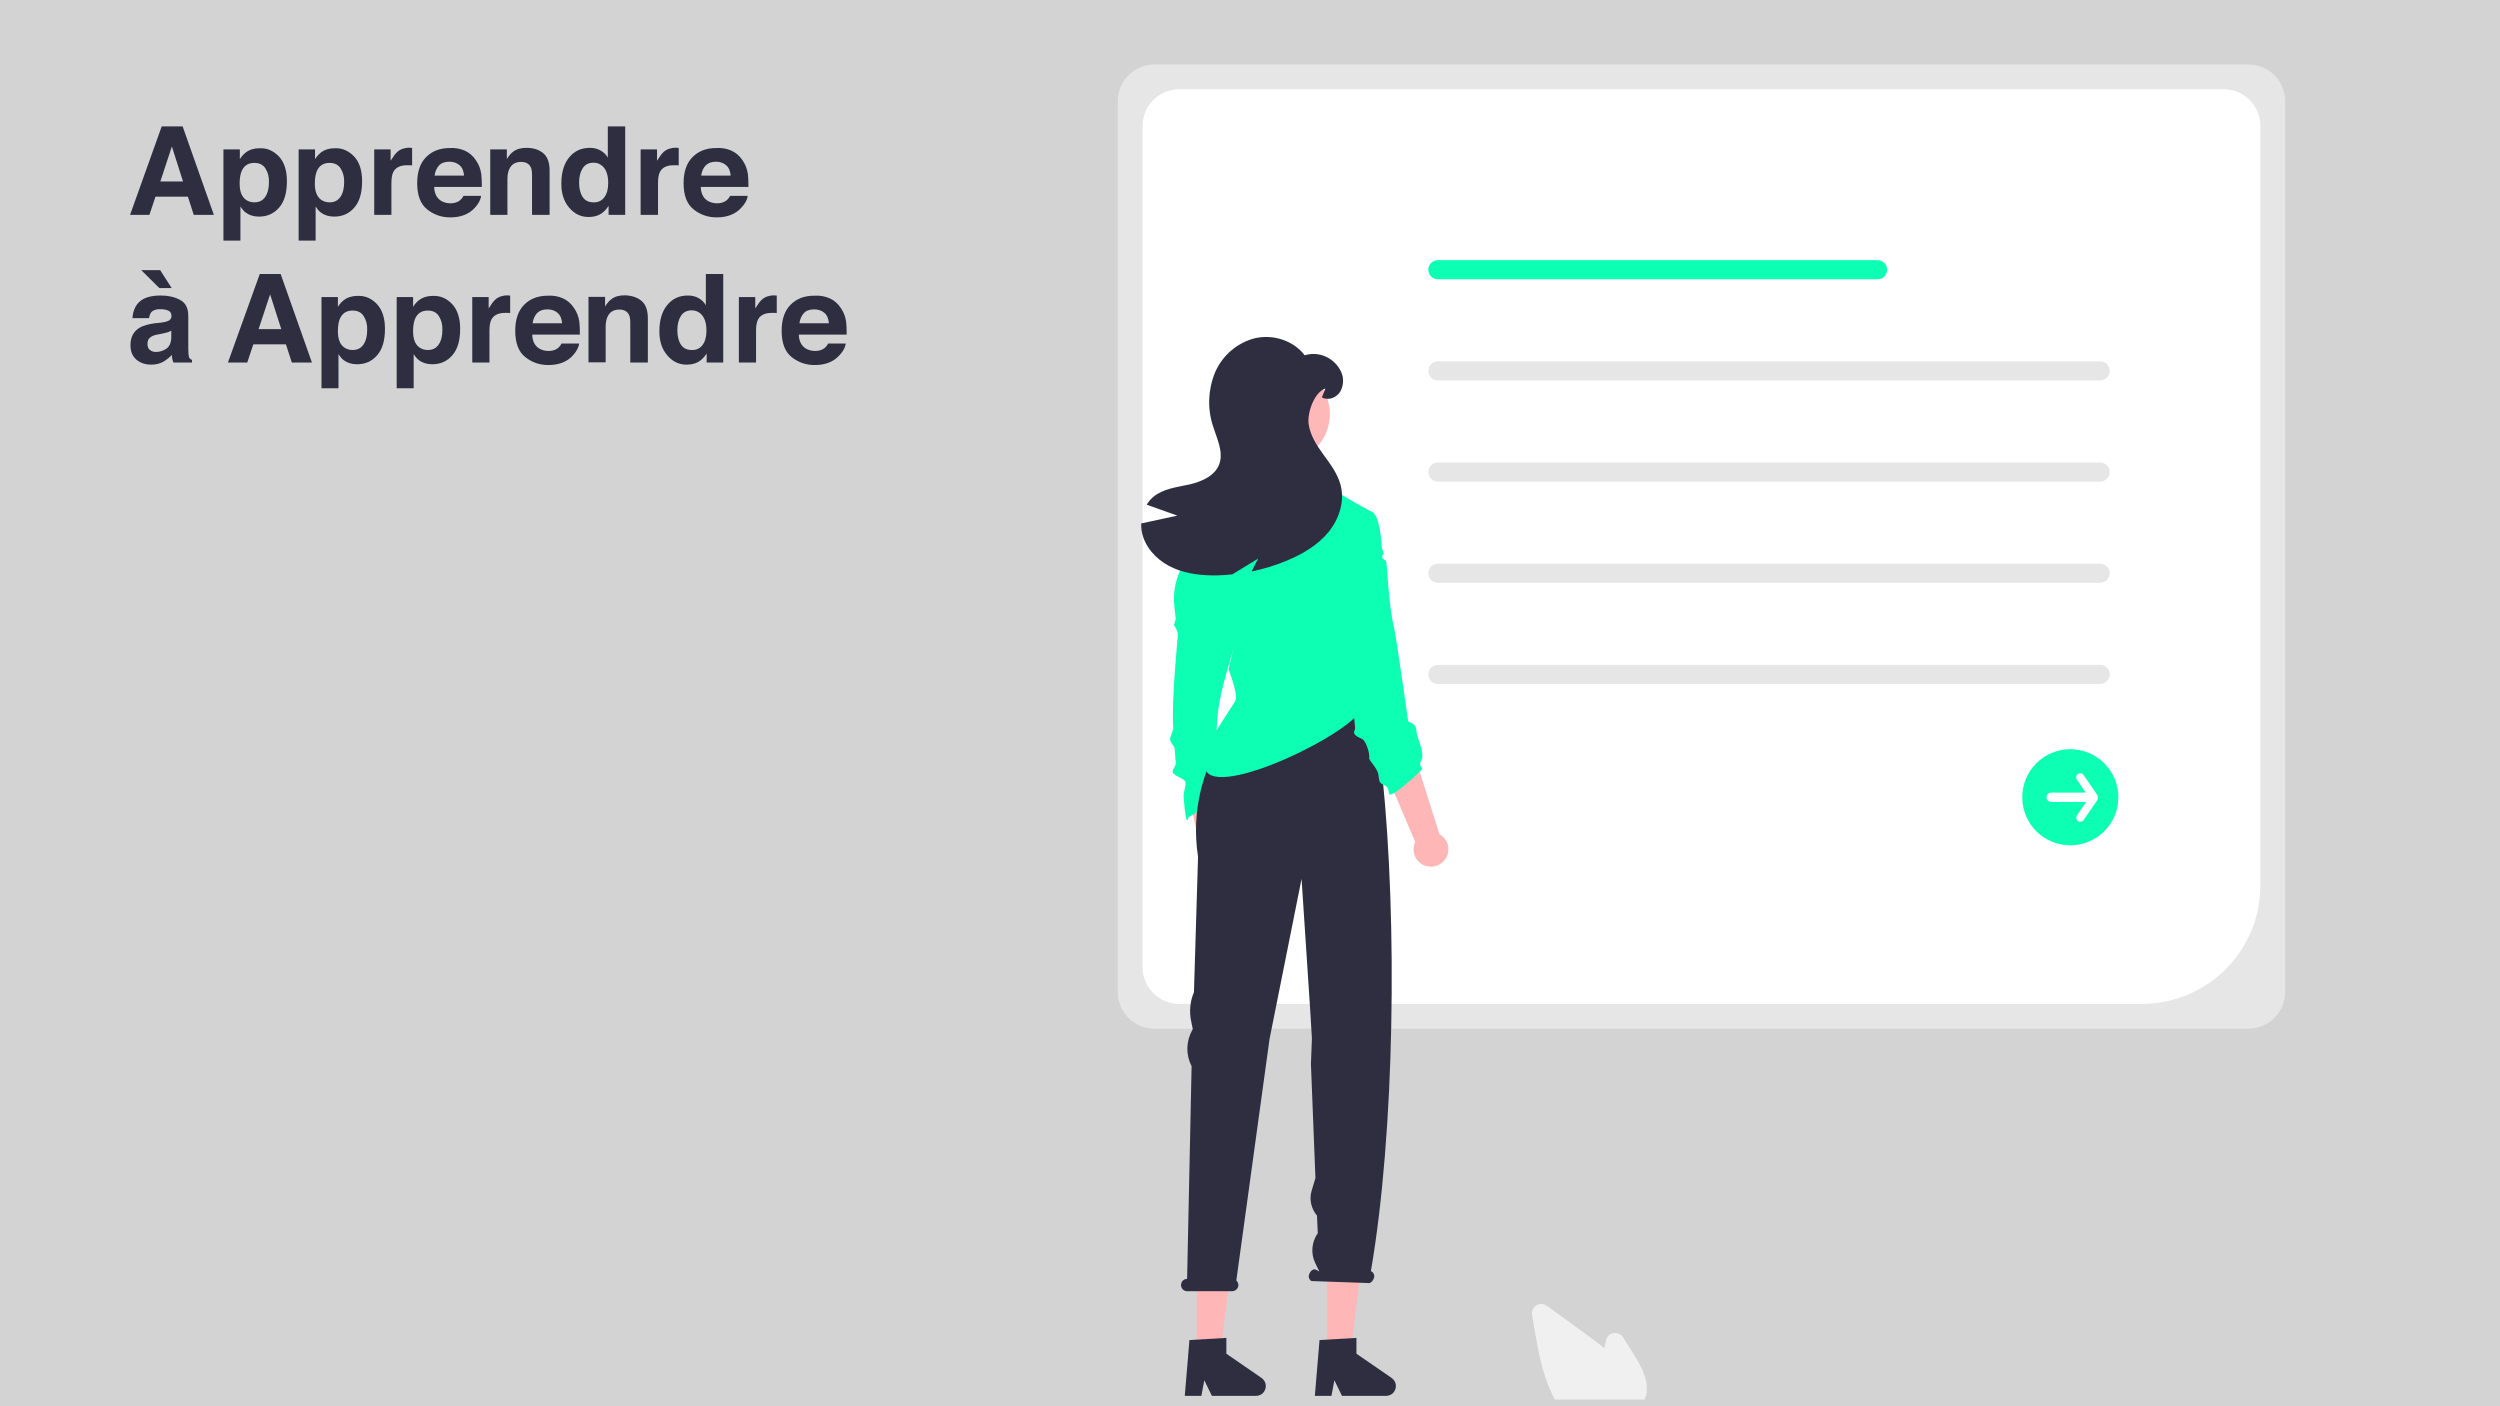 <?xml version="1.0" encoding="UTF-8"?>
<!-- Generator: Adobe Illustrator 27.3.1, SVG Export Plug-In . SVG Version: 6.00 Build 0)  -->
<svg xmlns="http://www.w3.org/2000/svg" xmlns:xlink="http://www.w3.org/1999/xlink" version="1.1" id="Calque_1" x="0px" y="0px" viewBox="0 0 1280 720" style="enable-background:new 0 0 1280 720;" xml:space="preserve">
<style type="text/css">
	.st0{fill:#D3D3D3;}
	.st1{fill:#2F2E41;}
	.st2{fill:#E6E6E6;}
	.st3{fill:#FFFFFF;}
	.st4{fill:#0DFFB3;}
	.st5{fill:#FFB6B6;}
	.st6{fill:#FFB8B8;}
	.st7{fill:#F0F0F0;}
</style>
<rect class="st0" width="1280" height="720"></rect>
<g>
	<path class="st1" d="M82.8,64.7h10.7l16,45.3H99.2l-3-9.3H79.6l-3.1,9.3h-9.9L82.8,64.7z M82.1,92.9h11.6L88,75L82.1,92.9z"></path>
	<path class="st1" d="M142.8,80.1c2.7,2.9,4.1,7.1,4.1,12.7c0,5.9-1.3,10.4-4,13.5s-6.1,4.6-10.3,4.6c-2.7,0-4.9-0.7-6.7-2   c-1-0.7-1.9-1.8-2.8-3.2v17.5h-8.7V76.5h8.4v5c0.9-1.5,2-2.6,3-3.4c2-1.5,4.3-2.2,7-2.2C136.7,75.7,140,77.2,142.8,80.1z M136,86.4   c-1.2-2-3.1-3-5.8-3c-3.2,0-5.4,1.5-6.6,4.5c-0.6,1.6-0.9,3.6-0.9,6.1c0,3.9,1,6.6,3.1,8.2c1.2,0.9,2.7,1.4,4.4,1.4   c2.5,0,4.3-0.9,5.6-2.8c1.3-1.9,1.9-4.4,1.9-7.5C137.8,90.6,137.2,88.4,136,86.4z"></path>
	<path class="st1" d="M181.3,80.1c2.7,2.9,4.1,7.1,4.1,12.7c0,5.9-1.3,10.4-4,13.5s-6.1,4.6-10.3,4.6c-2.7,0-4.9-0.7-6.7-2   c-1-0.7-1.9-1.8-2.8-3.2v17.5h-8.7V76.5h8.4v5c0.9-1.5,2-2.6,3-3.4c2-1.5,4.3-2.2,7-2.2C175.2,75.7,178.5,77.2,181.3,80.1z    M174.5,86.4c-1.2-2-3.1-3-5.8-3c-3.2,0-5.4,1.5-6.6,4.5c-0.6,1.6-0.9,3.6-0.9,6.1c0,3.9,1,6.6,3.1,8.2c1.2,0.9,2.7,1.4,4.4,1.4   c2.5,0,4.3-0.9,5.6-2.8c1.3-1.9,1.9-4.4,1.9-7.5C176.3,90.6,175.7,88.4,174.5,86.4z"></path>
	<path class="st1" d="M210.2,75.7c0.1,0,0.4,0,0.8,0v9c-0.6-0.1-1-0.1-1.5-0.1s-0.8,0-1,0c-3.5,0-5.9,1.1-7.1,3.4   c-0.7,1.3-1,3.3-1,6v16h-8.8V76.5h8.4v5.8c1.4-2.2,2.5-3.8,3.5-4.6c1.6-1.4,3.8-2.1,6.4-2.1C209.9,75.7,210.1,75.7,210.2,75.7z"></path>
	<path class="st1" d="M237.9,77.1c2.3,1,4.3,2.7,5.8,5c1.4,2,2.3,4.3,2.7,6.9c0.2,1.5,0.3,3.8,0.3,6.7h-24.4   c0.1,3.4,1.3,5.7,3.5,7.1c1.3,0.8,3,1.3,4.8,1.3c2,0,3.6-0.5,4.9-1.5c0.7-0.6,1.3-1.3,1.8-2.3h9c-0.2,2-1.3,4-3.2,6.1   c-3,3.3-7.2,4.9-12.6,4.9c-4.5,0-8.4-1.4-11.8-4.1s-5.1-7.2-5.1-13.4c0-5.8,1.5-10.3,4.6-13.4c3.1-3.1,7.1-4.6,12-4.6   C232.9,75.6,235.6,76.1,237.9,77.1z M224.8,84.7c-1.2,1.3-2,3-2.3,5.2h15.1c-0.2-2.3-0.9-4.1-2.3-5.3c-1.4-1.2-3.1-1.8-5.2-1.8   C227.8,82.8,226,83.4,224.8,84.7z"></path>
	<path class="st1" d="M278.1,78.4c2.2,1.8,3.3,4.8,3.3,9V110h-9V89.6c0-1.8-0.2-3.1-0.7-4.1c-0.9-1.7-2.5-2.6-4.9-2.6   c-3,0-5,1.3-6.1,3.8c-0.6,1.3-0.9,3-0.9,5.1V110h-8.8V76.5h8.5v4.9c1.1-1.7,2.2-3,3.2-3.7c1.8-1.4,4.1-2,6.8-2   C273.1,75.7,275.9,76.6,278.1,78.4z"></path>
	<path class="st1" d="M307.4,77c1.6,0.9,2.9,2.1,3.8,3.7v-16h8.9V110h-8.5v-4.6c-1.3,2-2.7,3.4-4.3,4.3s-3.6,1.4-6,1.4   c-3.9,0-7.2-1.6-9.9-4.8c-2.7-3.2-4-7.2-4-12.2c0-5.7,1.3-10.2,4-13.5s6.2-4.9,10.6-4.9C304,75.7,305.8,76.1,307.4,77z    M309.5,100.9c1.3-1.8,1.9-4.2,1.9-7.2c0-4.1-1-7-3.1-8.8c-1.3-1.1-2.7-1.6-4.4-1.6c-2.6,0-4.4,1-5.6,2.9c-1.2,1.9-1.8,4.3-1.8,7.2   c0,3.1,0.6,5.6,1.8,7.4c1.2,1.9,3.1,2.8,5.6,2.8C306.3,103.7,308.2,102.7,309.5,100.9z"></path>
	<path class="st1" d="M346.7,75.7c0.1,0,0.4,0,0.8,0v9c-0.6-0.1-1-0.1-1.5-0.1c-0.4,0-0.8,0-1,0c-3.5,0-5.9,1.1-7.1,3.4   c-0.7,1.3-1,3.3-1,6v16H328V76.5h8.4v5.8c1.4-2.2,2.5-3.8,3.5-4.6c1.6-1.4,3.8-2.1,6.4-2.1C346.4,75.7,346.6,75.7,346.7,75.7z"></path>
	<path class="st1" d="M374.4,77.1c2.3,1,4.3,2.7,5.8,5c1.4,2,2.3,4.3,2.7,6.9c0.2,1.5,0.3,3.8,0.3,6.7h-24.4   c0.1,3.4,1.3,5.7,3.5,7.1c1.3,0.8,3,1.3,4.8,1.3c2,0,3.6-0.5,4.9-1.5c0.7-0.6,1.3-1.3,1.8-2.3h9c-0.2,2-1.3,4-3.3,6.1   c-3,3.3-7.2,4.9-12.6,4.9c-4.5,0-8.4-1.4-11.8-4.1s-5.1-7.2-5.1-13.4c0-5.8,1.5-10.3,4.6-13.4c3.1-3.1,7.1-4.6,12-4.6   C369.5,75.6,372.1,76.1,374.4,77.1z M361.3,84.7c-1.2,1.3-2,3-2.3,5.2h15.1c-0.2-2.3-0.9-4.1-2.3-5.3c-1.4-1.2-3.1-1.8-5.2-1.8   C364.3,82.8,362.6,83.4,361.3,84.7z"></path>
	<path class="st1" d="M82.4,165.2c1.6-0.2,2.8-0.5,3.5-0.8c1.3-0.5,1.9-1.4,1.9-2.5c0-1.4-0.5-2.3-1.5-2.8c-1-0.5-2.4-0.8-4.3-0.8   c-2.1,0-3.6,0.5-4.5,1.5c-0.6,0.8-1,1.8-1.2,3.1h-8.5c0.2-2.9,1-5.3,2.5-7.2c2.3-3,6.3-4.4,12-4.4c3.7,0,7,0.7,9.8,2.2   c2.9,1.5,4.3,4.2,4.3,8.2v15.4c0,1.1,0,2.4,0.1,3.9c0.1,1.1,0.2,1.9,0.5,2.3c0.3,0.4,0.7,0.7,1.3,1v1.3h-9.5   c-0.3-0.7-0.5-1.3-0.6-1.9c-0.1-0.6-0.2-1.3-0.2-2c-1.2,1.3-2.6,2.4-4.2,3.4c-1.9,1.1-4,1.6-6.4,1.6c-3.1,0-5.6-0.9-7.6-2.6   c-2-1.7-3-4.2-3-7.4c0-4.1,1.6-7.1,4.8-9c1.8-1,4.3-1.7,7.7-2.2L82.4,165.2z M87.9,147.5h-6.3l-9.3-9.2H82L87.9,147.5z M87.7,169.3   c-0.6,0.3-1.1,0.6-1.7,0.8c-0.6,0.2-1.4,0.4-2.4,0.6l-2,0.4c-1.9,0.3-3.2,0.7-4,1.2c-1.4,0.8-2.1,2-2.1,3.7c0,1.5,0.4,2.6,1.3,3.2   c0.8,0.7,1.9,1,3.1,1c1.9,0,3.7-0.6,5.3-1.7c1.6-1.1,2.5-3.1,2.5-6.1V169.3z"></path>
	<path class="st1" d="M133,140.3h10.7l16,45.3h-10.3l-3-9.3h-16.7l-3.1,9.3h-9.9L133,140.3z M132.4,168.5H144l-5.7-17.8L132.4,168.5   z"></path>
	<path class="st1" d="M193,155.7c2.7,2.9,4.1,7.1,4.1,12.7c0,5.9-1.3,10.4-4,13.5s-6.1,4.6-10.3,4.6c-2.7,0-4.9-0.7-6.7-2   c-1-0.7-1.9-1.8-2.8-3.2v17.5h-8.7v-46.7h8.4v5c0.9-1.5,2-2.6,3-3.4c2-1.5,4.3-2.2,7-2.2C186.9,151.3,190.3,152.8,193,155.7z    M186.3,162c-1.2-2-3.1-3-5.8-3c-3.2,0-5.4,1.5-6.6,4.5c-0.6,1.6-0.9,3.6-0.9,6.1c0,3.9,1,6.6,3.1,8.2c1.2,0.9,2.7,1.4,4.4,1.4   c2.5,0,4.3-0.9,5.6-2.8c1.3-1.9,1.9-4.4,1.9-7.5C188.1,166.2,187.5,164,186.3,162z"></path>
	<path class="st1" d="M231.5,155.7c2.7,2.9,4.1,7.1,4.1,12.7c0,5.9-1.3,10.4-4,13.5s-6.1,4.6-10.3,4.6c-2.7,0-4.9-0.7-6.7-2   c-1-0.7-1.9-1.8-2.8-3.2v17.5h-8.7v-46.7h8.4v5c0.9-1.5,2-2.6,3-3.4c2-1.5,4.3-2.2,7-2.2C225.4,151.3,228.8,152.8,231.5,155.7z    M224.8,162c-1.2-2-3.1-3-5.8-3c-3.2,0-5.4,1.5-6.6,4.5c-0.6,1.6-0.9,3.6-0.9,6.1c0,3.9,1,6.6,3.1,8.2c1.2,0.9,2.7,1.4,4.4,1.4   c2.5,0,4.3-0.9,5.6-2.8c1.3-1.9,1.9-4.4,1.9-7.5C226.6,166.2,226,164,224.8,162z"></path>
	<path class="st1" d="M260.4,151.3c0.1,0,0.4,0,0.8,0v9c-0.6-0.1-1-0.1-1.5-0.1s-0.8,0-1,0c-3.5,0-5.9,1.1-7.1,3.4   c-0.7,1.3-1,3.3-1,6v16h-8.8v-33.5h8.4v5.8c1.4-2.2,2.5-3.8,3.5-4.6c1.6-1.4,3.8-2.1,6.4-2.1C260.2,151.3,260.3,151.3,260.4,151.3z   "></path>
	<path class="st1" d="M288.1,152.7c2.3,1,4.3,2.7,5.8,5c1.4,2,2.3,4.3,2.7,6.9c0.2,1.5,0.3,3.8,0.3,6.7h-24.4   c0.1,3.4,1.3,5.7,3.5,7.1c1.3,0.8,3,1.3,4.8,1.3c2,0,3.6-0.5,4.9-1.5c0.7-0.6,1.3-1.3,1.8-2.3h9c-0.2,2-1.3,4-3.2,6.1   c-3,3.3-7.2,4.9-12.6,4.9c-4.5,0-8.4-1.4-11.8-4.1s-5.1-7.2-5.1-13.4c0-5.8,1.5-10.3,4.6-13.4c3.1-3.1,7.1-4.6,12-4.6   C283.2,151.2,285.8,151.7,288.1,152.7z M275,160.3c-1.2,1.3-2,3-2.3,5.2h15.1c-0.2-2.3-0.9-4.1-2.3-5.3c-1.4-1.2-3.1-1.8-5.2-1.8   C278,158.4,276.3,159,275,160.3z"></path>
	<path class="st1" d="M328.4,154c2.2,1.8,3.3,4.8,3.3,9v22.6h-9v-20.4c0-1.8-0.2-3.1-0.7-4.1c-0.9-1.7-2.5-2.6-4.9-2.6   c-3,0-5,1.3-6.1,3.8c-0.6,1.3-0.9,3-0.9,5.1v18.1h-8.8v-33.5h8.5v4.9c1.1-1.7,2.2-3,3.2-3.7c1.8-1.4,4.1-2,6.8-2   C323.4,151.3,326.2,152.2,328.4,154z"></path>
	<path class="st1" d="M357.6,152.6c1.6,0.9,2.9,2.1,3.8,3.7v-16h8.9v45.3h-8.5V181c-1.3,2-2.7,3.4-4.3,4.3s-3.6,1.4-6,1.4   c-3.9,0-7.2-1.6-9.9-4.8c-2.7-3.2-4-7.2-4-12.2c0-5.7,1.3-10.2,4-13.5s6.2-4.9,10.6-4.9C354.2,151.3,356,151.7,357.6,152.6z    M359.8,176.5c1.3-1.8,1.9-4.2,1.9-7.2c0-4.1-1-7-3.1-8.8c-1.3-1.1-2.7-1.6-4.4-1.6c-2.6,0-4.4,1-5.6,2.9c-1.2,1.9-1.8,4.3-1.8,7.2   c0,3.1,0.6,5.6,1.8,7.4c1.2,1.9,3.1,2.8,5.6,2.8C356.6,179.3,358.5,178.3,359.8,176.5z"></path>
	<path class="st1" d="M396.9,151.3c0.1,0,0.4,0,0.8,0v9c-0.6-0.1-1-0.1-1.5-0.1c-0.4,0-0.8,0-1,0c-3.5,0-5.9,1.1-7.1,3.4   c-0.7,1.3-1,3.3-1,6v16h-8.8v-33.5h8.4v5.8c1.4-2.2,2.5-3.8,3.5-4.6c1.6-1.4,3.8-2.1,6.4-2.1C396.7,151.3,396.8,151.3,396.9,151.3z   "></path>
	<path class="st1" d="M424.7,152.7c2.3,1,4.3,2.7,5.8,5c1.4,2,2.3,4.3,2.7,6.9c0.2,1.5,0.3,3.8,0.3,6.7H409c0.1,3.4,1.3,5.7,3.5,7.1   c1.3,0.8,3,1.3,4.8,1.3c2,0,3.6-0.5,4.9-1.5c0.7-0.6,1.3-1.3,1.8-2.3h9c-0.2,2-1.3,4-3.3,6.1c-3,3.3-7.2,4.9-12.6,4.9   c-4.5,0-8.4-1.4-11.8-4.1s-5.1-7.2-5.1-13.4c0-5.8,1.5-10.3,4.6-13.4c3.1-3.1,7.1-4.6,12-4.6C419.7,151.2,422.3,151.7,424.7,152.7z    M411.6,160.3c-1.2,1.3-2,3-2.3,5.2h15.1c-0.2-2.3-0.9-4.1-2.3-5.3c-1.4-1.2-3.1-1.8-5.2-1.8C414.5,158.4,412.8,159,411.6,160.3z"></path>
</g>
<path class="st2" d="M1151.2,526.7H591.1c-10.4,0-18.8-8.4-18.8-18.8V51.8c0-10.4,8.4-18.8,18.8-18.8h560.1  c10.4,0,18.8,8.4,18.8,18.8v456.1C1170,518.2,1161.6,526.7,1151.2,526.7z"></path>
<path class="st3" d="M1096.8,514h-493c-10.4,0-18.8-8.4-18.8-18.8V64.5c0-10.4,8.4-18.8,18.8-18.8h534.7c10.4,0,18.8,8.4,18.8,18.8  v388.9C1157.3,486.8,1130.2,513.9,1096.8,514L1096.8,514z"></path>
<path class="st4" d="M961.3,143H736.2c-2.7,0-4.9-2.2-4.9-4.9c0-2.7,2.2-4.9,4.9-4.9h225.1c2.7,0,4.9,2.2,4.9,4.9  C966.1,140.9,964,143,961.3,143L961.3,143z"></path>
<path class="st2" d="M1075.2,194.8H736.2c-2.7,0-4.9-2.2-4.9-4.9c0-2.7,2.2-4.9,4.9-4.9h339.1c2.7,0,4.9,2.2,4.9,4.9  C1080.1,192.7,1077.9,194.8,1075.2,194.8L1075.2,194.8z"></path>
<path class="st2" d="M1075.2,246.6H736.2c-2.7,0-4.9-2.2-4.9-4.9s2.2-4.9,4.9-4.9h339.1c2.7,0,4.9,2.2,4.9,4.9  C1080.1,244.5,1077.9,246.6,1075.2,246.6L1075.2,246.6z"></path>
<path class="st2" d="M1075.2,298.4H736.2c-2.7,0-4.9-2.2-4.9-4.9s2.2-4.9,4.9-4.9h339.1c2.7,0,4.9,2.2,4.9,4.9  S1077.9,298.4,1075.2,298.4L1075.2,298.4z"></path>
<path class="st2" d="M1075.2,350.2H736.2c-2.7,0-4.9-2.2-4.9-4.9s2.2-4.9,4.9-4.9h339.1c2.7,0,4.9,2.2,4.9,4.9  S1077.9,350.2,1075.2,350.2L1075.2,350.2z"></path>
<path class="st4" d="M1060,432.8c-13.6,0-24.6-11-24.6-24.6c0-13.6,11-24.6,24.6-24.6c13.6,0,24.6,11,24.6,24.6l0,0  C1084.6,421.8,1073.6,432.8,1060,432.8z"></path>
<path class="st3" d="M1073.8,407l-7-10.2c-0.6-0.9-1.9-1.2-2.9-0.5c-0.9,0.6-1.2,1.9-0.5,2.9l0,0l4.5,6.6h-17.7  c-1.3,0-2.4,1.1-2.4,2.4c0,1.3,1.1,2.4,2.4,2.4h17.9l-4.7,6.9c-0.6,0.9-0.4,2.2,0.5,2.9c0.9,0.6,2.2,0.4,2.9-0.5l7-10.2  C1074.3,408.8,1074.3,407.8,1073.8,407z"></path>
<path class="st5" d="M629.9,458.3c3.7-3.1,4.2-8.7,1.1-12.4c-0.3-0.4-0.7-0.8-1.1-1.1l-5.3-46.1l-16.9,3.9l9.4,43.7  c-2.9,3.9-2,9.5,1.9,12.3C622.3,461.1,626.8,460.9,629.9,458.3L629.9,458.3z"></path>
<path class="st4" d="M628.1,406.3l-19.6,12.2c0,0-1.2,7.2-2.5-10.8c-0.1-1.9,1.2-5.2,1-7.1c-0.2-2.2-6.4-3.2-6.6-5.4  c-0.1-1.6,1.7-3,1.6-4.5c-0.2-2.4-0.4-4.7-0.5-7c-0.1-1.9-2.3-3.2-2.4-5c-0.1-1.9,1.7-4.4,1.6-6.2c-1-13.4,2.4-47.1,2.4-47.8  c-0.3-1.7-1-3.3-2.1-4.7l1-3.1l-0.7-5.9c-0.9-7.7,0.7-15.5,4.6-22.2l0,0l5-3.3l23,38.6C624.3,357.5,618,370.6,628.1,406.3z"></path>
<polygon class="st5" points="612.8,694.2 624.7,694.2 630.3,648.5 612.8,648.5 "></polygon>
<path class="st1" d="M609,686.1l18.9-1.1v8.1l18,12.4c2.3,1.6,2.9,4.7,1.3,7c-0.9,1.4-2.5,2.2-4.2,2.2h-22.5l-3.9-8l-1.5,8h-8.5  L609,686.1z"></path>
<polygon class="st5" points="679.4,694.2 691.3,694.2 696.9,648.5 679.4,648.5 "></polygon>
<path class="st1" d="M675.6,686.1l18.9-1.1v8.1l18,12.4c2.3,1.6,2.9,4.7,1.3,7c-0.9,1.4-2.5,2.2-4.2,2.2h-22.5l-3.9-8l-1.5,8h-8.5  L675.6,686.1z"></path>
<path class="st1" d="M607.8,654.8L607.8,654.8l2.3-108.9c-3-5.8-2.9-12.7,0.3-18.4l0.3-0.6l-0.8-3.9c-1.1-5-0.6-10.3,1.4-15  l2.1-69.3c-7.6-49.2,28.6-81.3,28.6-81.3h54.2l11.6,40c7.7,75,6.3,182.6-5.9,253.4l0.3,0.2c1.3,0.7,1.8,2.4,1.1,3.7  c-0.6,1.6-2,2.6-3.2,2.2l-28.6-1c-1.3-0.7-1.8-2.4-1.1-3.7c0.6-1.6,2-2.6,3.2-2.2l1.9,1l-2-4.1c-2.5-5-2-11,1.2-15.5l0,0l-0.4-9l0,0  c-3-3.6-4.1-8.4-2.7-12.9l1.9-6.3l-2.3-58.4l0.5-13.1l-0.9-14.9l-4.4-66.8L650,532l-17,123.6c0.8,0.7,1.2,1.9,1,3  c-0.4,1.5-1.7,2.5-3.2,2.5h-23c-1.7,0-3.1-1.4-3.1-3.1c0-0.3,0-0.6,0.1-0.8C605.1,655.7,606.4,654.8,607.8,654.8z"></path>
<path class="st5" d="M739.6,440.4c3.1-3.8,2.5-9.3-1.3-12.4c-0.4-0.3-0.8-0.6-1.3-0.9l-14-44.2l-15.9,7.1l17.5,41.1  c-2.1,4.4-0.2,9.7,4.2,11.8C732.6,444.6,737.1,443.6,739.6,440.4L739.6,440.4z"></path>
<path class="st4" d="M682.1,299.9c0,0,15.9,56.4,15.2,62.1c-1.5,11.8-74.8,47.9-80.2,31.8l0.7-5.3c-2.8-5.5,14-27.4,14.9-30.2  c1-3.7-3.7-15.7-3.7-15.7s3.2-11,2.7-17.7c-0.5-6.8-2.1-5.7-7.8-9.9c-5.7-4.2-15.1-23.5-15.1-23.5s4.2-18.8,4.2-22.4  c0-3.7,17.1-9.9,19.2-12c0.9-1.2,1.7-2.5,2.3-3.9c0.4-0.8,0.2-2.8,0.6-3.8c0.3-0.6,1.3-0.2,1.6-0.9c0.3-0.6,0-1.4,0.3-2  c0.4-0.8,1.3-1.5,1.6-2.3c1.6-3.6,3-6.5,3.5-6.5c1,0,34.4,4.7,34.4,4.7c1.8,2.8,3.9,5.4,6.3,7.8c3.7,3.6,20.8,12.5,20.8,12.5  L682.1,299.9z"></path>
<path class="st4" d="M727.2,394.8c-2.6,2.6-15.5,14.6-16,11.5c-0.5-3.1-0.8-3.5-2.9-4.5c-2.1-1-2.1-1.6-2.6-5.2  c-0.5-3.7-5.2-7.3-4.7-8.9c0.5-1.6,0,0.4,0-1.1c0-1.6-1.6-7.3-3.7-8.3c-2.1-1-5.2-2.1-3.6-4.7c1.6-2.6-14.7-80.9-14.7-80.9  l14.6-28.7l9.9-1c0,0,3,1.7,4,17.3c0,0.8,0.9,2.2,0.9,3.1c0,0.7-0.8,0.8-0.7,1.6c0,0.2,0,0.3,0,0.5c0,0.8,2.1,1.3,2.1,2.1  c0.1,1.3,0.9,9.7,0.9,10.9c0.1,1.4,0.2,2.7,0.3,4c1.4,14,2,15.2,2.9,19.6c1.4,6.9,7.1,47.3,7.1,47.3s4.2,1,4.2,4.7  c0,3.7,4.6,11,2.5,15.2C725.6,393.3,729.8,392.2,727.2,394.8z"></path>
<circle class="st6" cx="656.2" cy="212" r="24.7"></circle>
<path class="st1" d="M602.8,264c-5.2-1.9-10.5-3.7-15.7-5.6c0.9-1.5,2.1-2.9,3.4-4c5-4.2,11.9-4.9,18.2-6.3  c6.3-1.4,13.2-4.3,15.5-10.3c2.4-6.3-1.1-13.1-3.1-19.5c-3-9-2.6-18.8,1-27.6c3.8-8.8,11.4-15.3,20.7-17.6c9.2-2,19.5,1.3,25.2,8.8  c7.5-2.3,15.5,1.5,18.7,8.6c1.5,3.3,1.2,7.1-0.6,10.2c-2,3-6.1,4.5-9.3,2.8l1.8-4.6c-5.6,1.9-9.3,12.1-8.6,18.1  c0.8,5.9,4.2,11.1,7.7,15.9c3.5,4.8,7.2,9.7,8.7,15.5c2.2,8.3-0.8,17.4-6.2,24s-13.1,11.2-21,14.5c-5.9,2.5-12.1,4.4-18.4,5.7  c1.1-2.2,2.2-4.4,3.4-6.6l-13.3,8.1c-2.6,0.3-5.2,0.4-7.8,0.5c-7.6,0.1-15.3-0.7-22.2-3.7c-6.9-3-13-8.5-15.5-15.7  c-0.8-2.3-1.2-4.7-1.1-7.2C590.6,266.6,596.7,265.3,602.8,264L602.8,264z"></path>
<path class="st7" d="M842,716.6h-45.9l-0.2-0.4c-0.6-1.1-1.2-2.2-1.7-3.4c-4.7-10.1-6.7-21.7-8.5-31.9l-1.3-7.7  c-0.4-2.6,1.3-5,3.9-5.5c1.3-0.2,2.6,0.1,3.6,0.8c7,5.1,14,10.1,20.9,15.2c2.6,1.9,5.7,4.1,8.6,6.6c0.3-1.4,0.6-2.7,0.9-4.1  c0.6-2.6,3.1-4.2,5.7-3.6c1.3,0.3,2.3,1,3,2.1l5.4,8.6c3.9,6.3,7.4,12.5,6.7,19.2c0,0.1,0,0.2,0,0.2c-0.1,1.1-0.4,2.2-0.8,3.2  L842,716.6z"></path>
</svg>
